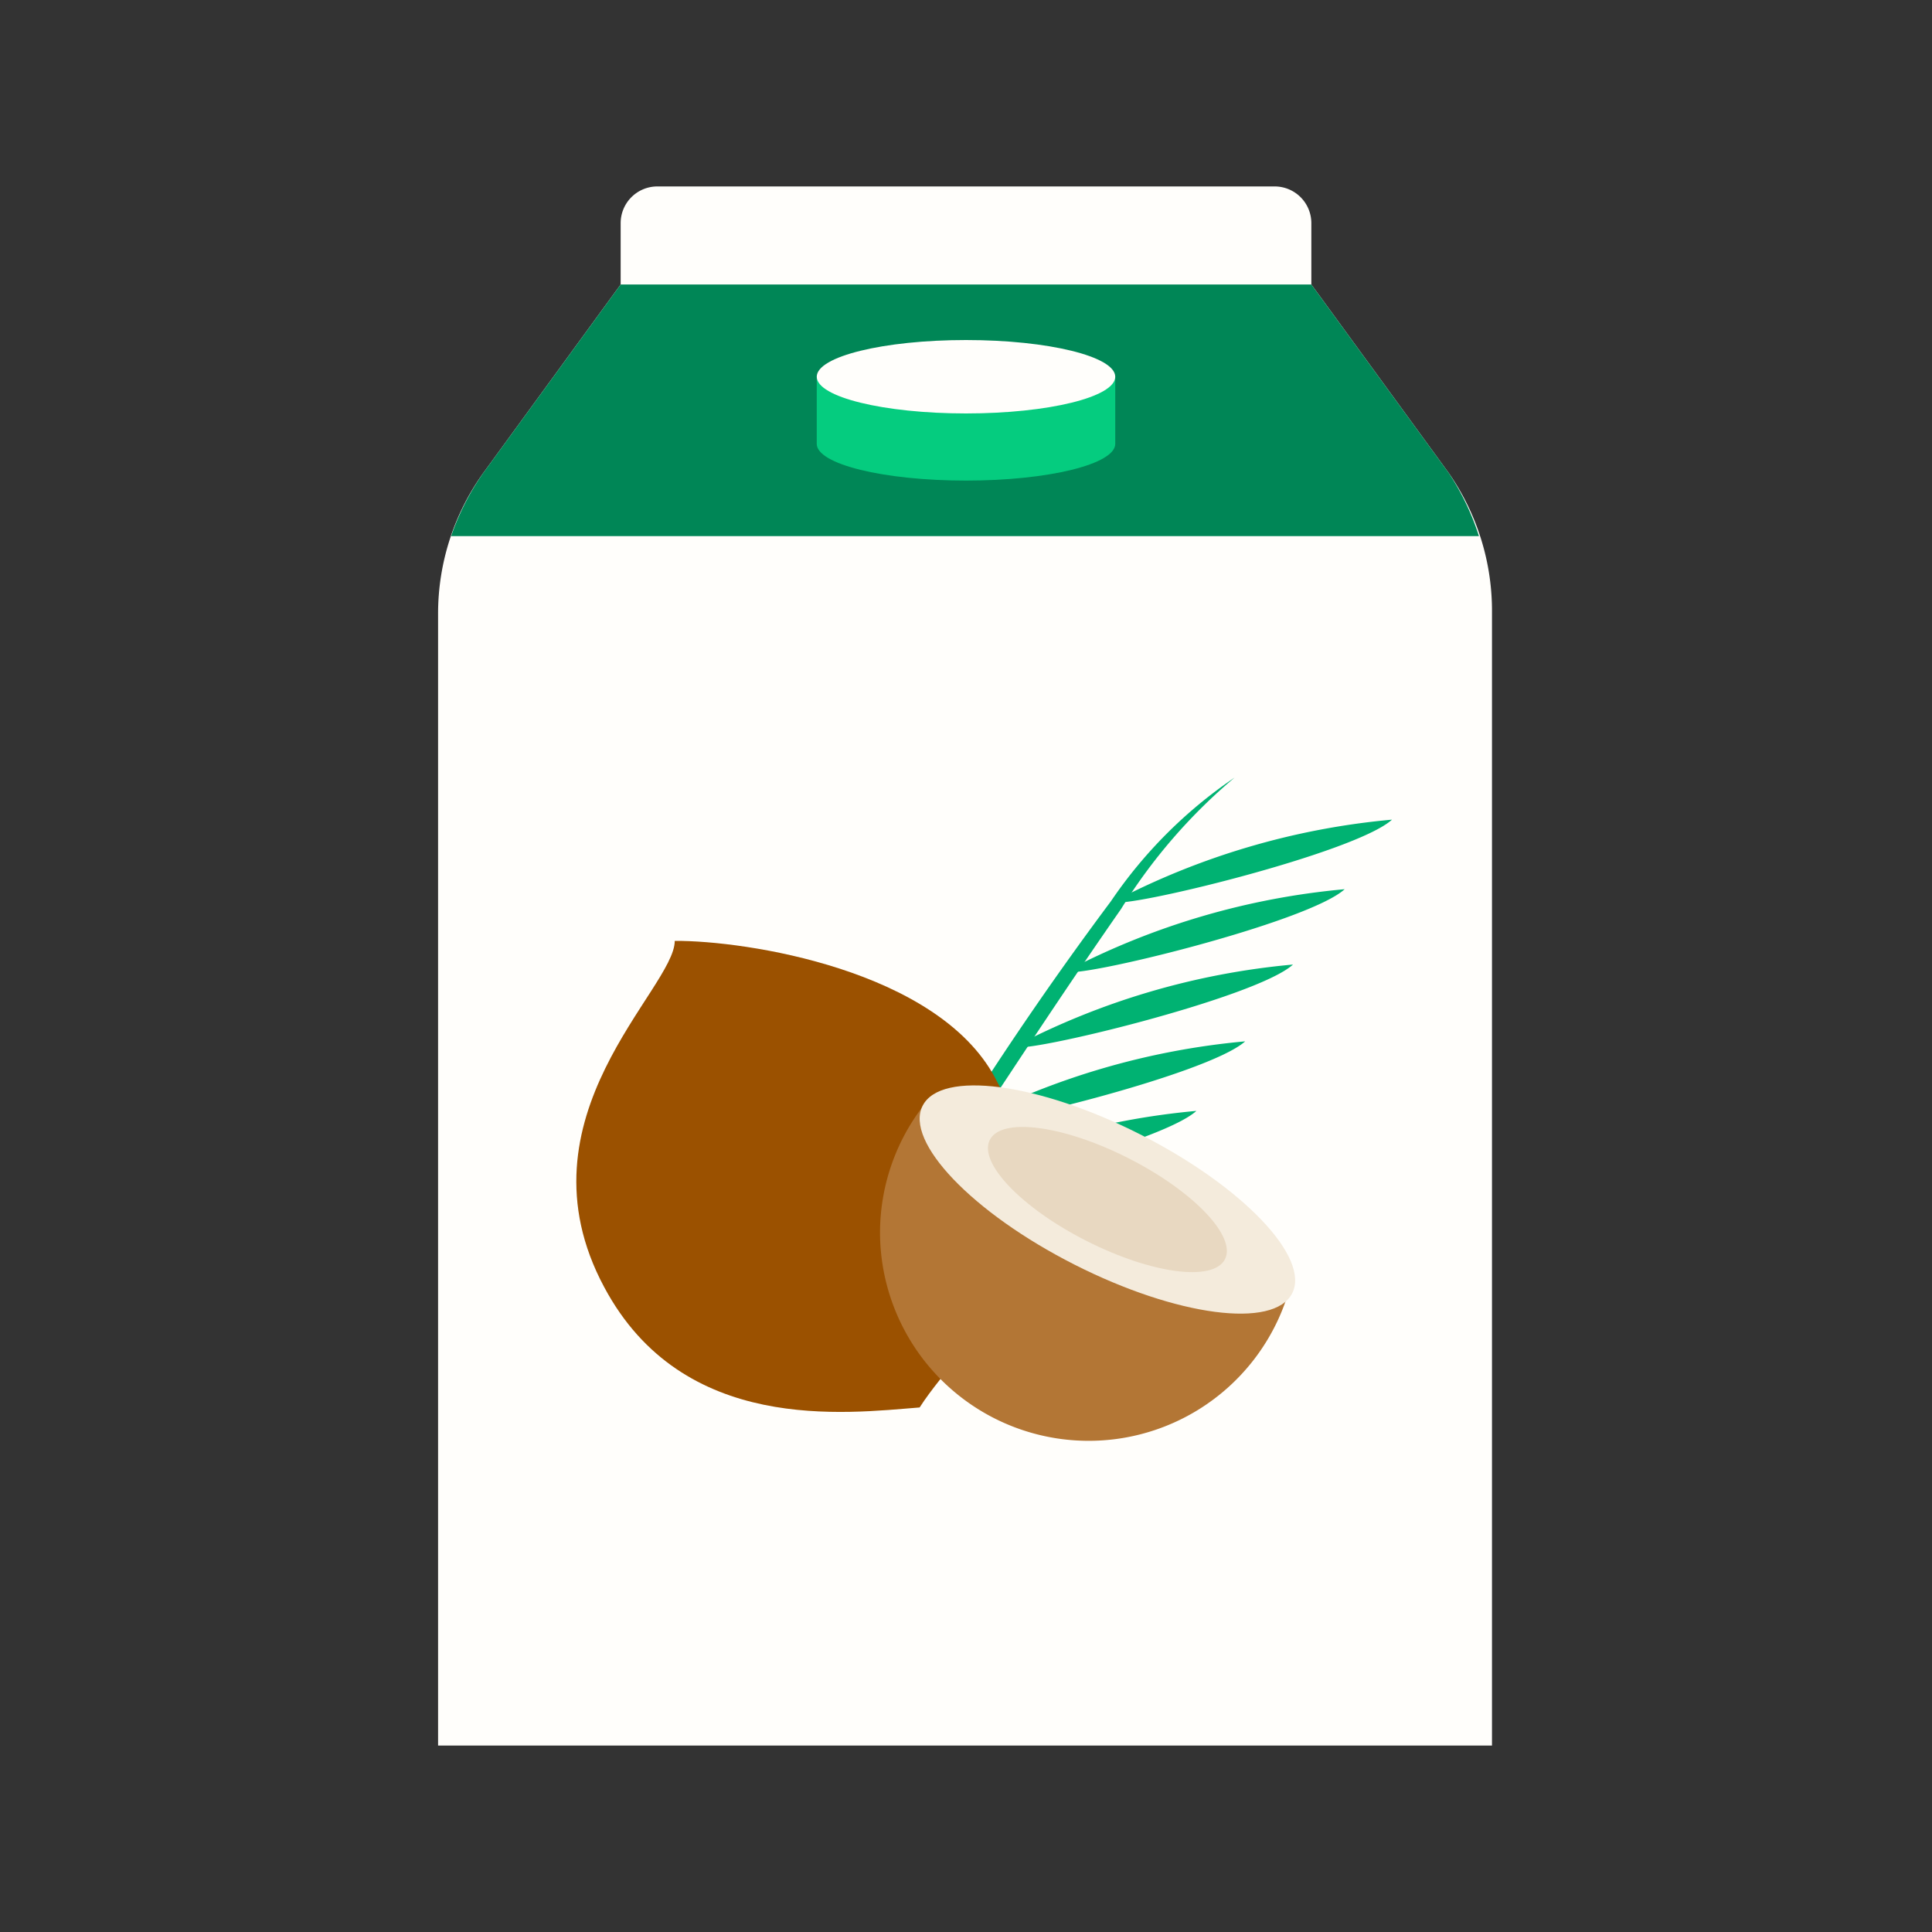 <svg xmlns="http://www.w3.org/2000/svg" xmlns:xlink="http://www.w3.org/1999/xlink" width="40" height="40" viewBox="0 0 40 40"><rect x="0" y="0" width="40" height="40" fill="#333333" stroke="none"/><defs><clipPath id="a"><path d="M27.15,5.89V4.62a.76.76,0,0,0-.76-.76H13.61a.76.76,0,0,0-.76.76V5.89L10,9.8a5,5,0,0,0-.93,2.89V36.14H30.89V12.69A5,5,0,0,0,30,9.8Z" fill="none"/></clipPath></defs><path d="M27.15,5.89V4.62a.76.76,0,0,0-.76-.76H13.61a.76.76,0,0,0-.76.76V5.89L10,9.8a5,5,0,0,0-.93,2.89V36.14H30.89V12.69A5,5,0,0,0,30,9.8Z" fill="#fffefb"/><g clip-path="url(#a)"><path d="M17.16,27.88A71.31,71.31,0,0,1,23,18.66a9.59,9.59,0,0,1,2.56-2.56,11.38,11.38,0,0,0-2.35,2.72c-2.09,3-4,6.06-6.05,9.06Z" fill="#00b272"/><path d="M23.05,18.67c.15.17,5-1,5.77-1.7A15.41,15.41,0,0,0,23.05,18.67Z" fill="#00b272"/><path d="M22.07,20.11c.14.18,5-1,5.77-1.7A15.41,15.41,0,0,0,22.07,20.11Z" fill="#00b272"/><path d="M21,21.67c.14.17,5-1,5.77-1.7A15.41,15.41,0,0,0,21,21.67Z" fill="#00b272"/><path d="M20,23.26c.15.17,5-1,5.78-1.7A15.49,15.49,0,0,0,20,23.26Z" fill="#00b272"/><path d="M19,24.7c.15.18,5-1,5.77-1.7A15.41,15.41,0,0,0,19,24.7Z" fill="#00b272"/><path d="M17.94,26.26c.15.17,5-1,5.77-1.7A15.41,15.41,0,0,0,17.94,26.26Z" fill="#00b272"/><path d="M20.6,22.31c-1.2-2.23-5.16-2.84-6.63-2.83,0,1-3.35,3.65-1.46,7.17,1.63,3.05,5,2.61,6.53,2.49C20,27.64,22.52,25.9,20.6,22.31Z" fill="#9b5100"/><path d="M18.22,25.52a4.32,4.32,0,0,0,8.44,1.29c-.67.44-2.46.11-4.33-.83s-3.28-2.29-3.21-3.09A4.31,4.31,0,0,0,18.22,25.52Z" fill="#b37635"/><ellipse cx="22.93" cy="24.83" rx="1.51" ry="4.29" transform="translate(-9.59 34.05) rotate(-63.1)" fill="#f4ebdc"/><ellipse cx="22.93" cy="24.83" rx="0.96" ry="2.73" transform="translate(-9.59 34.05) rotate(-63.1)" fill="#e8d8c1"/></g><path d="M30.62,11.1A5.31,5.31,0,0,0,30,9.8L27.15,5.89H12.85L10,9.8a5.31,5.31,0,0,0-.66,1.3Z" fill="#008656"/><path d="M16.91,9.19c0,.42,1.38.76,3.09.76s3.09-.34,3.09-.76V7.8H16.91Z" fill="#05cc7f"/><ellipse cx="20" cy="7.8" rx="3.09" ry="0.76" fill="#fffefb"/></svg>
